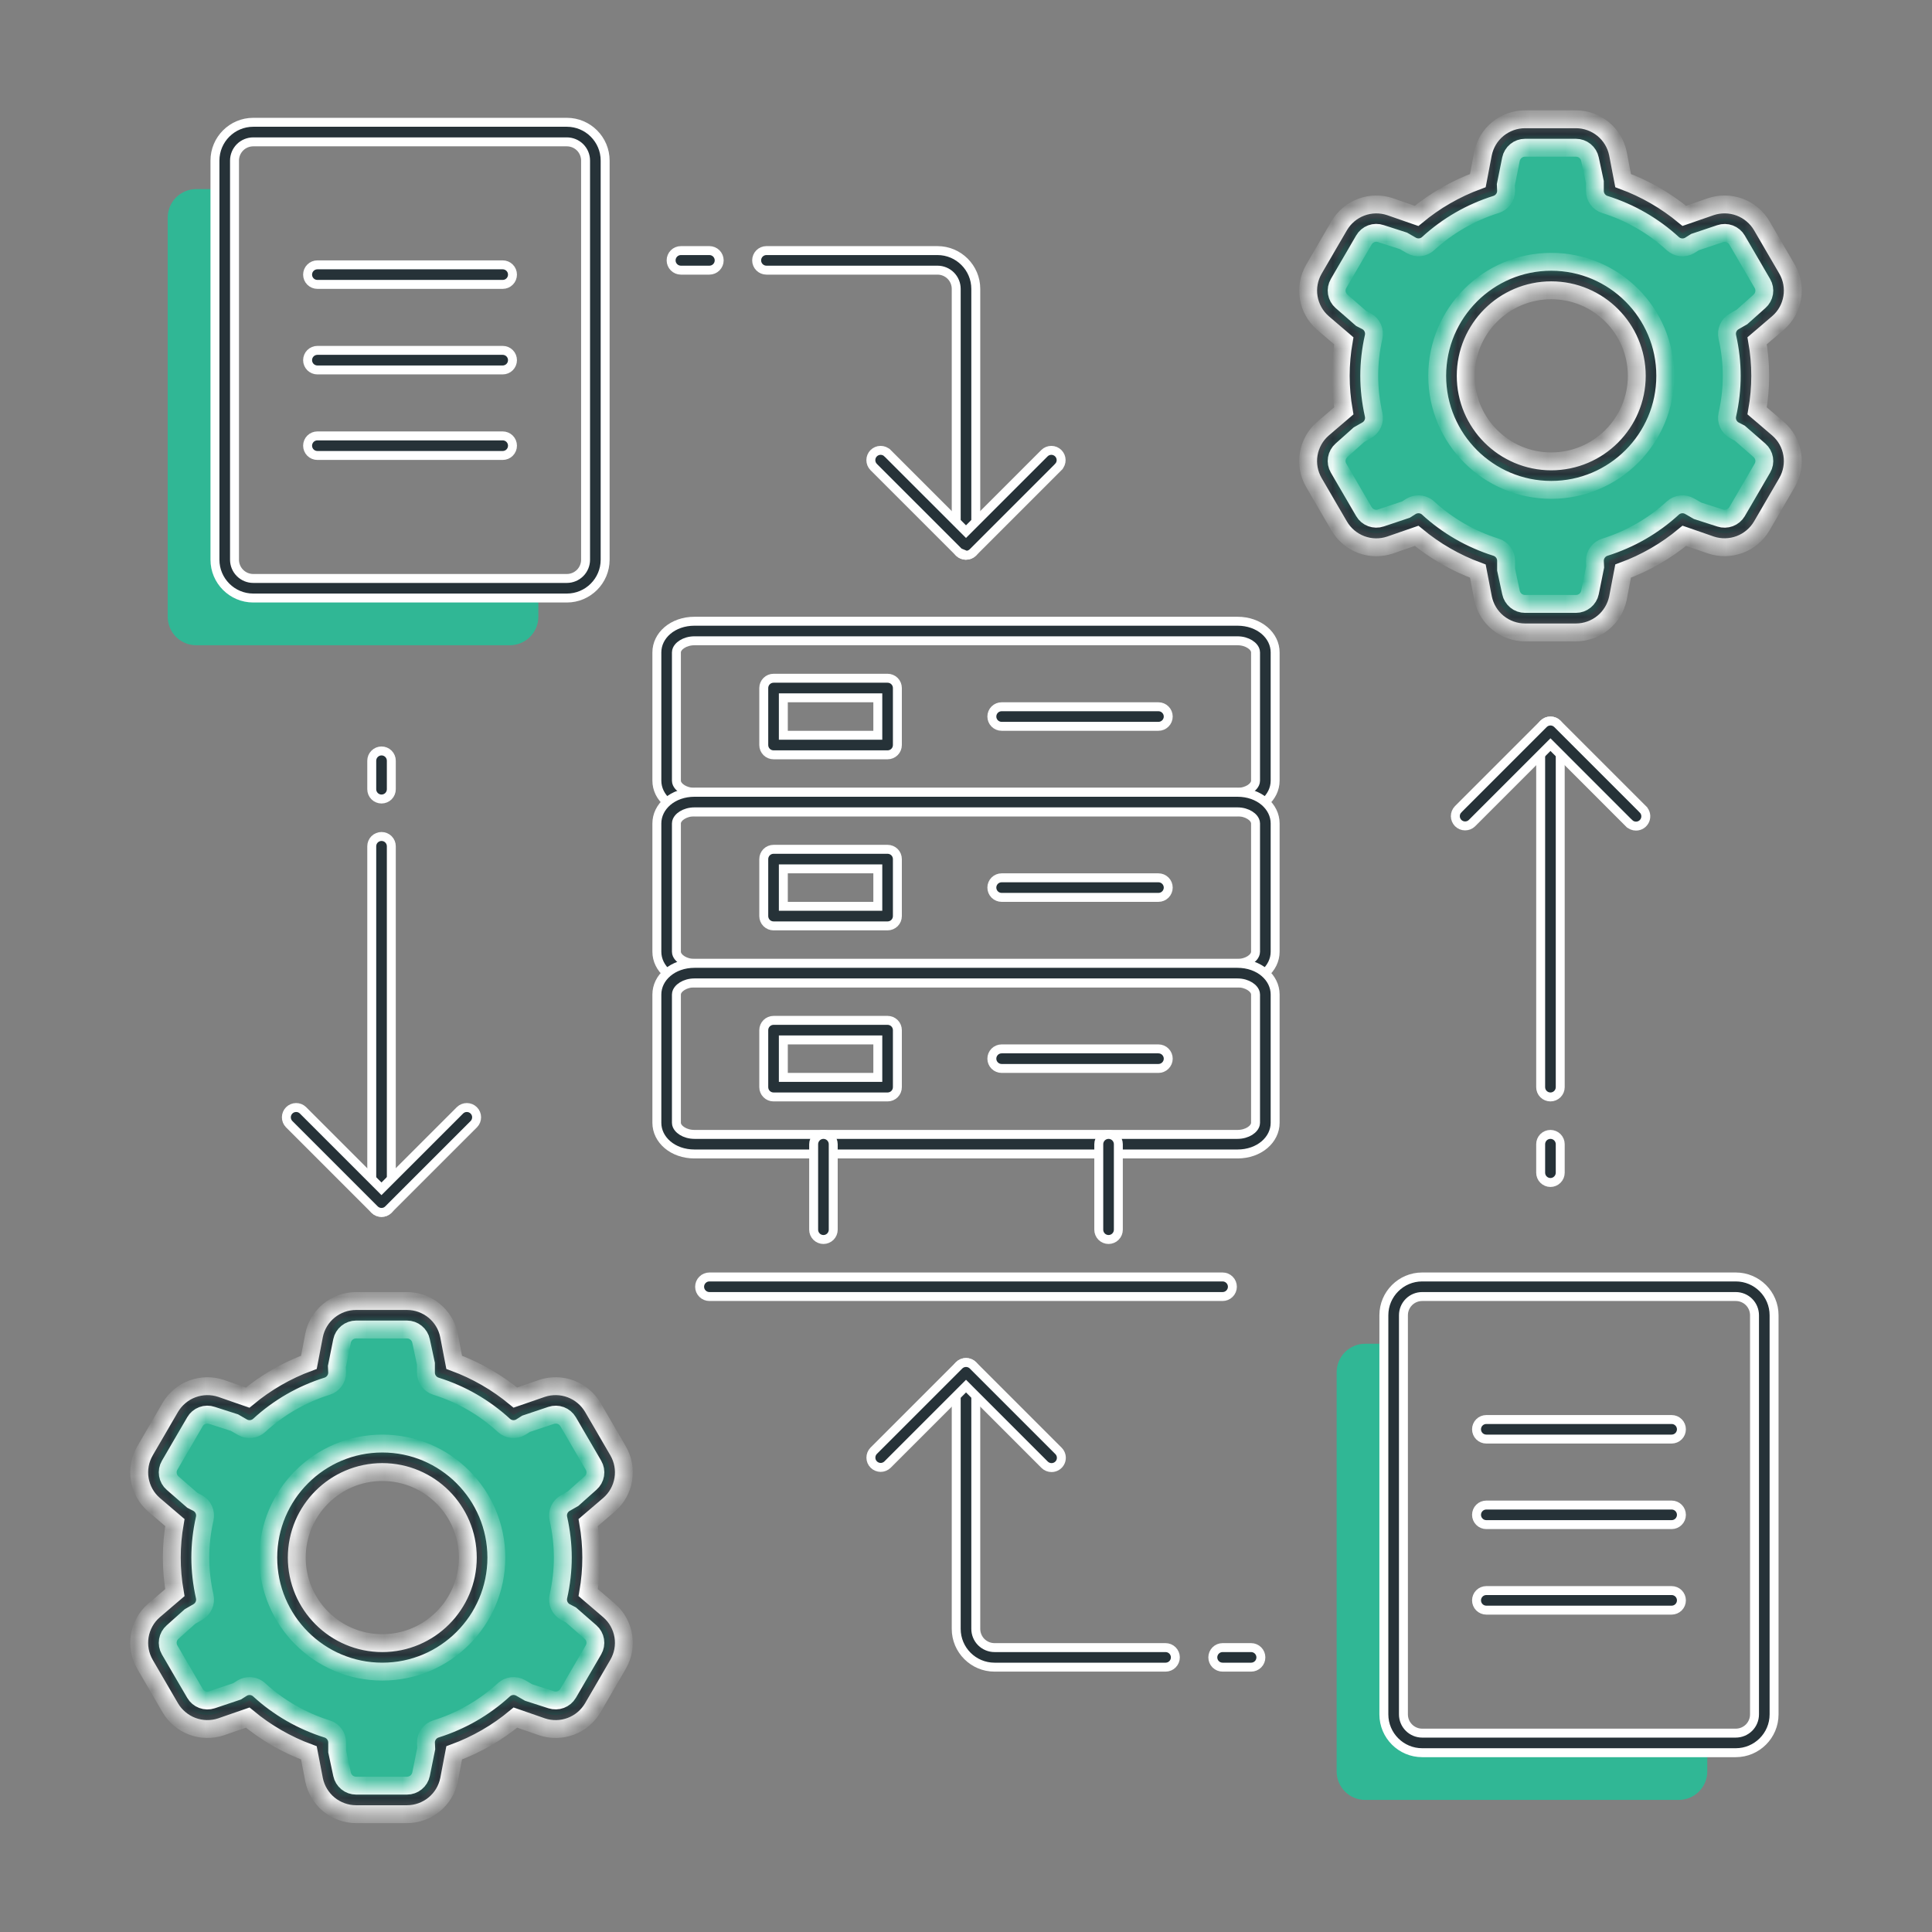 <svg width="108" height="108" viewBox="0 0 108 108" fill="none" xmlns="http://www.w3.org/2000/svg">
<rect x="0" y="0" width="108" height="108" fill="#808080" stroke="none"/>
<path d="M69.174 45.383H38.826C37.6 45.383 36.719 44.582 36.719 43.641V36.469C36.719 35.527 37.6 34.727 38.826 34.727H69.172C70.4 34.727 71.281 35.527 71.281 36.469V43.641C71.281 44.582 70.4 45.383 69.174 45.383ZM38.826 35.82C38.544 35.82 38.307 35.897 38.135 36.005C38.049 36.058 37.974 36.122 37.919 36.193C37.867 36.258 37.812 36.354 37.812 36.469V43.641C37.812 43.755 37.867 43.852 37.919 43.917C37.974 43.987 38.049 44.051 38.135 44.105C38.307 44.212 38.544 44.289 38.826 44.289H69.172C69.455 44.289 69.692 44.212 69.865 44.105C69.95 44.051 70.025 43.987 70.08 43.916C70.131 43.851 70.186 43.755 70.186 43.641V36.469C70.186 36.354 70.131 36.258 70.08 36.193C70.024 36.122 69.95 36.058 69.864 36.005C69.691 35.897 69.454 35.82 69.172 35.82H38.826Z" fill="#263238" stroke="white" stroke-width="0.5"/>
<path d="M43.789 40.852V41.102H44.039H48.82H49.07V40.852V39.258V39.008H48.82H44.039H43.789V39.258V40.852ZM64.758 40.602H55.992C55.847 40.602 55.708 40.544 55.605 40.441C55.503 40.339 55.445 40.2 55.445 40.055C55.445 39.91 55.503 39.77 55.605 39.668C55.708 39.565 55.847 39.508 55.992 39.508H64.758C64.903 39.508 65.042 39.565 65.144 39.668C65.247 39.77 65.305 39.91 65.305 40.055C65.305 40.2 65.247 40.339 65.144 40.441C65.042 40.544 64.903 40.602 64.758 40.602ZM49.617 42.195H43.242C43.097 42.195 42.958 42.138 42.855 42.035C42.753 41.933 42.695 41.794 42.695 41.648V38.461C42.695 38.316 42.753 38.177 42.855 38.074C42.958 37.972 43.097 37.914 43.242 37.914H49.617C49.762 37.914 49.901 37.972 50.004 38.074C50.106 38.177 50.164 38.316 50.164 38.461V41.648C50.164 41.794 50.106 41.933 50.004 42.035C49.901 42.138 49.762 42.195 49.617 42.195ZM69.174 54.945H38.826C37.6 54.945 36.719 54.145 36.719 53.203V46.031C36.719 45.09 37.6 44.289 38.826 44.289H69.172C70.4 44.289 71.281 45.09 71.281 46.031V53.203C71.281 54.145 70.4 54.945 69.174 54.945ZM38.826 45.383C38.544 45.383 38.307 45.46 38.135 45.567C38.049 45.621 37.974 45.684 37.919 45.755C37.867 45.82 37.812 45.917 37.812 46.031V53.203C37.812 53.318 37.867 53.414 37.919 53.479C37.974 53.55 38.049 53.614 38.135 53.667C38.307 53.775 38.544 53.852 38.826 53.852H69.172C69.455 53.852 69.692 53.775 69.865 53.667C69.95 53.614 70.025 53.55 70.08 53.479C70.131 53.414 70.186 53.317 70.186 53.203V46.031C70.186 45.917 70.131 45.82 70.08 45.755C70.024 45.684 69.95 45.621 69.864 45.567C69.691 45.46 69.454 45.383 69.172 45.383H38.826Z" fill="#263238" stroke="white" stroke-width="0.5"/>
<path d="M43.789 50.414V50.664H44.039H48.82H49.07V50.414V48.82V48.57H48.82H44.039H43.789V48.82V50.414ZM64.758 50.164H55.992C55.847 50.164 55.708 50.106 55.605 50.004C55.503 49.901 55.445 49.762 55.445 49.617C55.445 49.472 55.503 49.333 55.605 49.23C55.708 49.128 55.847 49.07 55.992 49.07H64.758C64.903 49.07 65.042 49.128 65.144 49.23C65.247 49.333 65.305 49.472 65.305 49.617C65.305 49.762 65.247 49.901 65.144 50.004C65.042 50.106 64.903 50.164 64.758 50.164ZM49.617 51.758H43.242C43.097 51.758 42.958 51.7 42.855 51.598C42.753 51.495 42.695 51.356 42.695 51.211V48.023C42.695 47.878 42.753 47.739 42.855 47.637C42.958 47.534 43.097 47.477 43.242 47.477H49.617C49.762 47.477 49.901 47.534 50.004 47.637C50.106 47.739 50.164 47.878 50.164 48.023V51.211C50.164 51.356 50.106 51.495 50.004 51.598C49.901 51.7 49.762 51.758 49.617 51.758ZM69.174 64.508H38.826C37.6 64.508 36.719 63.707 36.719 62.766V55.594C36.719 54.652 37.6 53.852 38.826 53.852H69.172C70.4 53.852 71.281 54.652 71.281 55.594V62.766C71.281 63.707 70.4 64.508 69.174 64.508ZM38.826 54.945C38.544 54.945 38.307 55.022 38.135 55.13C38.049 55.183 37.974 55.247 37.919 55.318C37.867 55.383 37.812 55.479 37.812 55.594V62.766C37.812 62.88 37.867 62.977 37.919 63.042C37.974 63.112 38.049 63.176 38.135 63.23C38.307 63.337 38.544 63.414 38.826 63.414H69.172C69.455 63.414 69.692 63.337 69.865 63.23C69.95 63.176 70.025 63.112 70.08 63.041C70.131 62.976 70.186 62.88 70.186 62.766V55.594C70.186 55.479 70.131 55.383 70.08 55.318C70.024 55.247 69.95 55.183 69.864 55.13C69.691 55.022 69.454 54.945 69.172 54.945H38.826Z" fill="#263238" stroke="white" stroke-width="0.5"/>
<path d="M43.789 59.977V60.227H44.039H48.82H49.07V59.977V58.383V58.133H48.82H44.039H43.789V58.383V59.977ZM64.758 59.727H55.992C55.847 59.727 55.708 59.669 55.605 59.566C55.503 59.464 55.445 59.325 55.445 59.18C55.445 59.035 55.503 58.895 55.605 58.793C55.708 58.69 55.847 58.633 55.992 58.633H64.758C64.903 58.633 65.042 58.69 65.144 58.793C65.247 58.895 65.305 59.035 65.305 59.18C65.305 59.325 65.247 59.464 65.144 59.566C65.042 59.669 64.903 59.727 64.758 59.727ZM49.617 61.32H43.242C43.097 61.32 42.958 61.263 42.855 61.16C42.753 61.058 42.695 60.919 42.695 60.773V57.586C42.695 57.441 42.753 57.302 42.855 57.199C42.958 57.097 43.097 57.039 43.242 57.039H49.617C49.762 57.039 49.901 57.097 50.004 57.199C50.106 57.302 50.164 57.441 50.164 57.586V60.773C50.164 60.919 50.106 61.058 50.004 61.16C49.901 61.263 49.762 61.32 49.617 61.32ZM68.344 72.477H39.656C39.511 72.477 39.372 72.419 39.27 72.316C39.167 72.214 39.109 72.075 39.109 71.93C39.109 71.785 39.167 71.645 39.27 71.543C39.372 71.44 39.511 71.383 39.656 71.383H68.344C68.489 71.383 68.628 71.44 68.73 71.543C68.833 71.645 68.891 71.785 68.891 71.93C68.891 72.075 68.833 72.214 68.73 72.316C68.628 72.419 68.489 72.477 68.344 72.477ZM46.031 69.289C45.886 69.289 45.747 69.231 45.645 69.129C45.542 69.026 45.484 68.887 45.484 68.742V63.961C45.484 63.816 45.542 63.677 45.645 63.574C45.747 63.472 45.886 63.414 46.031 63.414C46.176 63.414 46.315 63.472 46.418 63.574C46.52 63.677 46.578 63.816 46.578 63.961V68.742C46.578 68.887 46.52 69.026 46.418 69.129C46.315 69.231 46.176 69.289 46.031 69.289ZM61.969 69.289C61.824 69.289 61.685 69.231 61.582 69.129C61.48 69.026 61.422 68.887 61.422 68.742V63.961C61.422 63.816 61.48 63.677 61.582 63.574C61.685 63.472 61.824 63.414 61.969 63.414C62.114 63.414 62.253 63.472 62.355 63.574C62.458 63.677 62.516 63.816 62.516 63.961V68.742C62.516 68.887 62.458 69.026 62.355 69.129C62.253 69.231 62.114 69.289 61.969 69.289Z" fill="#263238" stroke="white" stroke-width="0.5"/>
<path d="M14.156 32.883C13.734 32.883 13.328 32.715 13.029 32.416C12.73 32.117 12.562 31.712 12.562 31.289V10.57H10.969C10.546 10.57 10.141 10.738 9.842 11.037C9.543 11.336 9.375 11.741 9.375 12.164V34.477C9.375 34.899 9.543 35.305 9.842 35.603C10.141 35.902 10.546 36.07 10.969 36.07H28.5C28.923 36.07 29.328 35.902 29.627 35.603C29.926 35.305 30.094 34.899 30.094 34.477V32.883H14.156Z" fill="#30B795"/>
<path d="M31.688 33.43H14.156C12.976 33.43 12.016 32.469 12.016 31.289V8.977C12.016 7.797 12.976 6.836 14.156 6.836H31.688C32.867 6.836 33.828 7.797 33.828 8.977V31.289C33.828 32.469 32.867 33.43 31.688 33.43ZM14.156 7.93C13.879 7.93 13.612 8.04 13.416 8.236C13.22 8.433 13.109 8.699 13.109 8.977V31.289C13.109 31.567 13.22 31.833 13.416 32.029C13.612 32.226 13.879 32.336 14.156 32.336H31.688C31.965 32.336 32.231 32.226 32.428 32.029C32.624 31.833 32.734 31.567 32.734 31.289V8.977C32.734 8.699 32.624 8.433 32.428 8.236C32.231 8.04 31.965 7.93 31.688 7.93H14.156Z" fill="#263238" stroke="white" stroke-width="0.5"/>
<path d="M28.102 15.898H17.742C17.597 15.898 17.458 15.841 17.355 15.738C17.253 15.636 17.195 15.497 17.195 15.352C17.195 15.207 17.253 15.067 17.355 14.965C17.458 14.862 17.597 14.805 17.742 14.805H28.102C28.247 14.805 28.386 14.862 28.488 14.965C28.591 15.067 28.648 15.207 28.648 15.352C28.648 15.497 28.591 15.636 28.488 15.738C28.386 15.841 28.247 15.898 28.102 15.898ZM28.102 20.68H17.742C17.597 20.68 17.458 20.622 17.355 20.52C17.253 20.417 17.195 20.278 17.195 20.133C17.195 19.988 17.253 19.849 17.355 19.746C17.458 19.644 17.597 19.586 17.742 19.586H28.102C28.247 19.586 28.386 19.644 28.488 19.746C28.591 19.849 28.648 19.988 28.648 20.133C28.648 20.278 28.591 20.417 28.488 20.52C28.386 20.622 28.247 20.68 28.102 20.68ZM28.102 25.461H17.742C17.597 25.461 17.458 25.403 17.355 25.301C17.253 25.198 17.195 25.059 17.195 24.914C17.195 24.769 17.253 24.63 17.355 24.527C17.458 24.425 17.597 24.367 17.742 24.367H28.102C28.247 24.367 28.386 24.425 28.488 24.527C28.591 24.63 28.648 24.769 28.648 24.914C28.648 25.059 28.591 25.198 28.488 25.301C28.386 25.403 28.247 25.461 28.102 25.461Z" fill="#263238" stroke="white" stroke-width="0.5"/>
<path d="M79.5 97.43C79.077 97.43 78.672 97.262 78.373 96.963C78.074 96.664 77.906 96.259 77.906 95.836V75.117H76.312C75.89 75.117 75.484 75.285 75.186 75.584C74.887 75.883 74.719 76.288 74.719 76.711V99.023C74.719 99.446 74.887 99.852 75.186 100.15C75.484 100.449 75.89 100.617 76.312 100.617H93.844C94.266 100.617 94.672 100.449 94.971 100.15C95.27 99.852 95.438 99.446 95.438 99.023V97.43H79.5Z" fill="#30B795"/>
<path d="M97.031 97.977H79.5C78.32 97.977 77.359 97.016 77.359 95.836V73.523C77.359 72.344 78.32 71.383 79.5 71.383H97.031C98.211 71.383 99.172 72.344 99.172 73.523V95.836C99.172 97.016 98.211 97.977 97.031 97.977ZM79.5 72.477C79.222 72.477 78.956 72.587 78.76 72.783C78.563 72.98 78.453 73.246 78.453 73.523V95.836C78.453 96.114 78.563 96.38 78.76 96.576C78.956 96.772 79.222 96.883 79.5 96.883H97.031C97.309 96.883 97.575 96.772 97.772 96.576C97.968 96.38 98.078 96.114 98.078 95.836V73.523C98.078 73.246 97.968 72.98 97.772 72.783C97.575 72.587 97.309 72.477 97.031 72.477H79.5Z" fill="#263238" stroke="white" stroke-width="0.5"/>
<path d="M93.445 80.445H83.086C82.941 80.445 82.802 80.388 82.699 80.285C82.597 80.183 82.539 80.043 82.539 79.898C82.539 79.753 82.597 79.614 82.699 79.512C82.802 79.409 82.941 79.352 83.086 79.352H93.445C93.59 79.352 93.73 79.409 93.832 79.512C93.935 79.614 93.992 79.753 93.992 79.898C93.992 80.043 93.935 80.183 93.832 80.285C93.73 80.388 93.59 80.445 93.445 80.445ZM93.445 85.227H83.086C82.941 85.227 82.802 85.169 82.699 85.066C82.597 84.964 82.539 84.825 82.539 84.68C82.539 84.535 82.597 84.395 82.699 84.293C82.802 84.19 82.941 84.133 83.086 84.133H93.445C93.59 84.133 93.73 84.19 93.832 84.293C93.935 84.395 93.992 84.535 93.992 84.68C93.992 84.825 93.935 84.964 93.832 85.066C93.73 85.169 93.59 85.227 93.445 85.227ZM93.445 90.008H83.086C82.941 90.008 82.802 89.95 82.699 89.848C82.597 89.745 82.539 89.606 82.539 89.461C82.539 89.316 82.597 89.177 82.699 89.074C82.802 88.972 82.941 88.914 83.086 88.914H93.445C93.59 88.914 93.73 88.972 93.832 89.074C93.935 89.177 93.992 89.316 93.992 89.461C93.992 89.606 93.935 89.745 93.832 89.848C93.73 89.95 93.59 90.008 93.445 90.008ZM39.656 15.102H38.062C37.917 15.102 37.778 15.044 37.676 14.941C37.573 14.839 37.516 14.7 37.516 14.555C37.516 14.41 37.573 14.271 37.676 14.168C37.778 14.065 37.917 14.008 38.062 14.008H39.656C39.801 14.008 39.94 14.065 40.043 14.168C40.145 14.271 40.203 14.41 40.203 14.555C40.203 14.7 40.145 14.839 40.043 14.941C39.94 15.044 39.801 15.102 39.656 15.102ZM54 31.039C53.855 31.039 53.716 30.981 53.613 30.879C53.511 30.776 53.453 30.637 53.453 30.492V16.148C53.453 15.871 53.343 15.604 53.147 15.408C52.95 15.212 52.684 15.102 52.406 15.102H42.844C42.699 15.102 42.56 15.044 42.457 14.941C42.355 14.839 42.297 14.7 42.297 14.555C42.297 14.41 42.355 14.271 42.457 14.168C42.56 14.065 42.699 14.008 42.844 14.008H52.406C53.586 14.008 54.547 14.969 54.547 16.148V30.492C54.547 30.637 54.489 30.776 54.387 30.879C54.284 30.981 54.145 31.039 54 31.039Z" fill="#263238" stroke="white" stroke-width="0.5"/>
<path d="M54 31.039H54C54.072 31.039 54.143 31.025 54.209 30.998C54.275 30.971 54.335 30.93 54.386 30.88L54.386 30.88L59.164 26.102C59.164 26.101 59.165 26.101 59.165 26.1C59.264 25.997 59.319 25.86 59.318 25.717C59.316 25.573 59.259 25.436 59.157 25.335C59.056 25.234 58.919 25.176 58.775 25.175C58.633 25.174 58.495 25.228 58.392 25.327C58.392 25.327 58.391 25.328 58.391 25.328L54.177 29.542L54 29.719L53.823 29.542L49.608 25.328C49.607 25.328 49.607 25.327 49.606 25.327C49.503 25.228 49.366 25.174 49.223 25.175C49.08 25.176 48.942 25.234 48.841 25.335C48.74 25.436 48.682 25.573 48.681 25.717C48.68 25.86 48.734 25.997 48.833 26.1C48.834 26.101 48.834 26.101 48.834 26.102L53.612 30.879L54 31.039ZM54 31.039C53.855 31.039 53.716 30.982 53.613 30.88L54 31.039ZM21.328 44.666C21.183 44.666 21.044 44.608 20.941 44.506C20.839 44.403 20.781 44.264 20.781 44.119V42.525C20.781 42.38 20.839 42.241 20.941 42.139C21.044 42.036 21.183 41.978 21.328 41.978C21.473 41.978 21.612 42.036 21.715 42.139C21.817 42.241 21.875 42.38 21.875 42.525V44.119C21.875 44.264 21.817 44.403 21.715 44.506C21.612 44.608 21.473 44.666 21.328 44.666ZM21.328 67.775C21.183 67.775 21.044 67.718 20.941 67.615C20.839 67.512 20.781 67.373 20.781 67.228V47.306C20.781 47.161 20.839 47.022 20.941 46.92C21.044 46.817 21.183 46.76 21.328 46.76C21.473 46.76 21.612 46.817 21.715 46.92C21.817 47.022 21.875 47.161 21.875 47.306V67.228C21.875 67.373 21.817 67.512 21.715 67.615C21.612 67.718 21.473 67.775 21.328 67.775Z" fill="#263238" stroke="white" stroke-width="0.5"/>
<path d="M21.328 67.775H21.327C21.182 67.775 21.043 67.718 20.939 67.615C20.939 67.615 20.939 67.615 20.939 67.615L16.16 62.836C16.061 62.733 16.007 62.595 16.008 62.453C16.009 62.309 16.067 62.172 16.168 62.071C16.269 61.969 16.407 61.912 16.55 61.911C16.693 61.909 16.83 61.964 16.933 62.063L21.149 66.278L21.325 66.455L21.502 66.278L25.718 62.063C25.82 61.964 25.958 61.909 26.101 61.911C26.244 61.912 26.381 61.969 26.483 62.071C26.584 62.172 26.642 62.309 26.643 62.453C26.644 62.595 26.59 62.733 26.491 62.836L21.711 67.615L21.71 67.616C21.66 67.667 21.601 67.707 21.535 67.734C21.469 67.761 21.399 67.775 21.328 67.775ZM86.671 66.102C86.526 66.102 86.387 66.044 86.284 65.941C86.181 65.839 86.124 65.7 86.124 65.555V63.961C86.124 63.816 86.181 63.677 86.284 63.574C86.387 63.472 86.526 63.414 86.671 63.414C86.816 63.414 86.955 63.472 87.057 63.574C87.16 63.677 87.218 63.816 87.218 63.961V65.555C87.218 65.7 87.16 65.839 87.057 65.941C86.955 66.044 86.816 66.102 86.671 66.102ZM86.671 61.32C86.526 61.32 86.387 61.263 86.284 61.16C86.181 61.058 86.124 60.919 86.124 60.773V40.852C86.124 40.706 86.181 40.567 86.284 40.465C86.387 40.362 86.526 40.305 86.671 40.305C86.816 40.305 86.955 40.362 87.057 40.465C87.16 40.567 87.218 40.706 87.218 40.852V60.773C87.218 60.919 87.16 61.058 87.057 61.16C86.955 61.263 86.816 61.32 86.671 61.32Z" fill="#263238" stroke="white" stroke-width="0.5"/>
<path d="M91.454 46.18H91.453C91.308 46.18 91.169 46.122 91.066 46.02C91.065 46.02 91.065 46.02 91.065 46.02L86.849 41.802L86.672 41.625L86.495 41.802L82.281 46.016C82.281 46.016 82.28 46.017 82.28 46.017C82.177 46.116 82.039 46.17 81.897 46.169C81.753 46.168 81.616 46.111 81.514 46.009C81.413 45.908 81.356 45.77 81.354 45.627C81.353 45.484 81.408 45.347 81.507 45.244C81.507 45.243 81.507 45.243 81.508 45.242L86.286 40.464C86.286 40.464 86.286 40.464 86.286 40.464C86.389 40.362 86.528 40.304 86.673 40.304C86.818 40.304 86.957 40.362 87.059 40.464C87.059 40.464 87.059 40.464 87.059 40.464L91.841 45.245L91.841 45.246C91.917 45.322 91.97 45.42 91.991 45.526C92.012 45.632 92.001 45.742 91.96 45.842C91.918 45.942 91.848 46.028 91.758 46.088C91.668 46.148 91.562 46.18 91.454 46.18ZM69.938 93.195H68.344C68.199 93.195 68.06 93.138 67.957 93.035C67.855 92.933 67.797 92.794 67.797 92.649C67.797 92.504 67.855 92.364 67.957 92.262C68.06 92.159 68.199 92.102 68.344 92.102H69.938C70.082 92.102 70.222 92.159 70.324 92.262C70.427 92.364 70.484 92.504 70.484 92.649C70.484 92.794 70.427 92.933 70.324 93.035C70.222 93.138 70.082 93.195 69.938 93.195ZM65.156 93.195H55.594C54.414 93.195 53.453 92.235 53.453 91.055V76.711C53.453 76.566 53.511 76.427 53.613 76.324C53.716 76.222 53.855 76.164 54 76.164C54.145 76.164 54.284 76.222 54.387 76.324C54.489 76.427 54.547 76.566 54.547 76.711V91.055C54.547 91.332 54.657 91.599 54.853 91.795C55.05 91.991 55.316 92.102 55.594 92.102H65.156C65.301 92.102 65.44 92.159 65.543 92.262C65.645 92.364 65.703 92.504 65.703 92.649C65.703 92.794 65.645 92.933 65.543 93.035C65.44 93.138 65.301 93.195 65.156 93.195Z" fill="#263238" stroke="white" stroke-width="0.5"/>
<path d="M58.783 82.039H58.782C58.637 82.039 58.498 81.982 58.395 81.879C58.395 81.879 58.395 81.879 58.395 81.879L54.178 77.661L54.001 77.484L53.824 77.661L49.609 81.876C49.506 81.975 49.368 82.03 49.226 82.029C49.082 82.027 48.945 81.97 48.844 81.868C48.742 81.767 48.685 81.63 48.684 81.487C48.682 81.344 48.737 81.206 48.836 81.103L53.615 76.324C53.615 76.324 53.615 76.324 53.615 76.324C53.718 76.221 53.857 76.164 54.002 76.164C54.147 76.164 54.286 76.221 54.389 76.324C54.389 76.324 54.389 76.324 54.389 76.324L59.17 81.105L59.17 81.105C59.247 81.182 59.299 81.279 59.32 81.385C59.341 81.492 59.331 81.602 59.289 81.702C59.248 81.802 59.177 81.887 59.087 81.947C58.997 82.007 58.891 82.039 58.783 82.039Z" fill="#263238" stroke="white" stroke-width="0.5"/>
<path d="M97.335 23.36C97.504 22.603 97.6 21.817 97.6 21.009C97.6 20.201 97.504 19.416 97.335 18.659L97.775 18.407L98.876 17.447C99.155 17.204 99.341 16.872 99.401 16.507C99.461 16.142 99.392 15.768 99.206 15.449L97.791 13.017C97.605 12.698 97.315 12.454 96.97 12.325C96.626 12.195 96.247 12.188 95.897 12.306L94.496 12.776L94.05 13.033C92.873 11.955 91.474 11.149 89.951 10.671V10.172L89.663 8.742C89.589 8.381 89.393 8.056 89.107 7.822C88.821 7.589 88.463 7.462 88.094 7.462H85.251C84.489 7.462 83.833 7.998 83.683 8.742L83.394 10.172V10.669C81.872 11.148 80.473 11.954 79.295 13.031L78.847 12.774L77.447 12.304C77.097 12.187 76.718 12.194 76.374 12.323C76.029 12.453 75.739 12.697 75.553 13.015L74.139 15.447C73.953 15.767 73.885 16.141 73.945 16.506C74.005 16.871 74.191 17.203 74.469 17.446L75.571 18.405L76.01 18.657C75.842 19.414 75.746 20.2 75.746 21.008C75.746 21.816 75.842 22.601 76.01 23.358L75.569 23.61L74.468 24.57C74.189 24.812 74.003 25.145 73.943 25.51C73.883 25.874 73.952 26.249 74.138 26.568L75.553 29C75.934 29.655 76.726 29.953 77.447 29.711L78.847 29.241L79.295 28.984C80.473 30.062 81.872 30.868 83.394 31.346V31.847L83.683 33.276C83.833 34.021 84.489 34.556 85.251 34.556H88.094C88.856 34.556 89.513 34.021 89.663 33.276L89.951 31.847V31.348C91.474 30.869 92.873 30.063 94.05 28.986L94.498 29.243L95.899 29.713C96.619 29.955 97.411 29.657 97.792 29.002L99.208 26.57C99.394 26.25 99.463 25.876 99.402 25.511C99.342 25.146 99.157 24.814 98.878 24.571L97.776 23.612L97.335 23.36ZM86.716 26.587C85.236 26.587 83.817 26 82.771 24.954C81.725 23.907 81.138 22.489 81.138 21.009C81.138 19.53 81.725 18.111 82.771 17.065C83.817 16.019 85.236 15.431 86.716 15.431C88.195 15.431 89.614 16.019 90.66 17.065C91.706 18.111 92.294 19.53 92.294 21.009C92.294 22.489 91.706 23.907 90.66 24.954C89.614 26 88.195 26.587 86.716 26.587Z" fill="#30B795"/>
<mask id="path-16-inside-1_5432_21533" fill="white">
<path d="M88.096 35.353H85.251C84.698 35.352 84.162 35.161 83.734 34.811C83.306 34.461 83.012 33.974 82.902 33.432L82.612 31.925C81.368 31.467 80.211 30.8 79.191 29.953L77.7 30.47C77.176 30.645 76.609 30.635 76.092 30.441C75.576 30.247 75.141 29.881 74.863 29.405L73.447 26.973C73.169 26.493 73.066 25.931 73.157 25.383C73.248 24.836 73.526 24.337 73.945 23.972L75.119 22.968C75.004 22.311 74.947 21.655 74.947 21.011C74.947 20.367 75.004 19.71 75.119 19.052L73.945 18.048C73.527 17.683 73.249 17.184 73.158 16.636C73.068 16.089 73.171 15.527 73.449 15.047L74.863 12.617C75.142 12.141 75.577 11.776 76.093 11.582C76.609 11.389 77.176 11.378 77.7 11.552L79.188 12.07C80.208 11.221 81.366 10.553 82.612 10.095L82.9 8.586C83.011 8.044 83.305 7.558 83.733 7.208C84.161 6.859 84.697 6.668 85.249 6.667H88.094C89.232 6.667 90.219 7.473 90.443 8.586L90.733 10.095C91.973 10.551 93.119 11.211 94.153 12.067L95.645 11.55C96.168 11.377 96.736 11.388 97.252 11.581C97.768 11.775 98.202 12.14 98.482 12.615L99.897 15.045C100.471 16.034 100.262 17.294 99.4 18.046L98.225 19.05C98.34 19.709 98.398 20.364 98.398 21.009C98.398 21.653 98.34 22.308 98.225 22.966L99.402 23.972C99.82 24.337 100.097 24.836 100.187 25.384C100.278 25.931 100.174 26.493 99.896 26.973L98.482 29.403C98.202 29.878 97.768 30.243 97.252 30.437C96.735 30.63 96.168 30.641 95.645 30.468L94.155 29.95C93.136 30.799 91.979 31.467 90.733 31.923L90.445 33.432C90.334 33.974 90.04 34.46 89.612 34.81C89.184 35.16 88.648 35.352 88.096 35.353ZM79.295 28.191C79.488 28.191 79.681 28.261 79.83 28.398C80.921 29.399 82.219 30.147 83.632 30.589C83.794 30.64 83.936 30.741 84.037 30.878C84.138 31.015 84.192 31.181 84.192 31.351V31.847L84.465 33.118C84.502 33.299 84.601 33.462 84.744 33.579C84.887 33.696 85.066 33.759 85.251 33.759H88.096C88.28 33.759 88.459 33.696 88.602 33.579C88.745 33.463 88.844 33.301 88.881 33.12L89.17 31.691L89.154 31.349C89.154 31 89.382 30.693 89.715 30.588C91.127 30.146 92.425 29.399 93.514 28.398C93.639 28.284 93.797 28.213 93.965 28.195C94.132 28.176 94.302 28.212 94.448 28.296L94.894 28.552L96.152 28.957C96.327 29.015 96.517 29.011 96.69 28.946C96.863 28.882 97.009 28.76 97.103 28.602L98.519 26.171C98.612 26.012 98.646 25.825 98.616 25.643C98.586 25.461 98.494 25.295 98.355 25.174L97.253 24.213L96.941 24.052C96.793 23.967 96.676 23.838 96.607 23.682C96.538 23.526 96.521 23.352 96.558 23.186C96.724 22.455 96.805 21.723 96.805 21.009C96.805 20.295 96.723 19.564 96.558 18.832C96.521 18.666 96.538 18.492 96.607 18.337C96.676 18.181 96.793 18.051 96.941 17.967L97.381 17.715L98.355 16.846C98.493 16.725 98.586 16.559 98.616 16.377C98.646 16.195 98.612 16.008 98.52 15.849L97.103 13.418C97.01 13.258 96.864 13.136 96.691 13.071C96.518 13.006 96.327 13.003 96.152 13.063L94.751 13.533L94.447 13.724C94.3 13.808 94.131 13.843 93.964 13.824C93.796 13.806 93.639 13.735 93.514 13.622C92.424 12.622 91.127 11.874 89.715 11.432C89.552 11.382 89.41 11.28 89.309 11.143C89.208 11.006 89.154 10.841 89.154 10.671V10.172L88.881 8.898C88.844 8.718 88.745 8.555 88.602 8.439C88.459 8.322 88.28 8.259 88.096 8.259H85.251C85.066 8.259 84.887 8.322 84.744 8.439C84.601 8.555 84.502 8.718 84.465 8.898L84.177 10.328L84.192 10.667C84.192 10.837 84.138 11.003 84.037 11.14C83.936 11.277 83.794 11.378 83.632 11.429C82.219 11.871 80.921 12.619 79.83 13.62C79.706 13.734 79.548 13.804 79.381 13.822C79.213 13.84 79.044 13.805 78.898 13.721L78.452 13.464L77.194 13.059C77.019 12.999 76.828 13.001 76.655 13.066C76.481 13.131 76.335 13.254 76.243 13.415L74.828 15.845C74.735 16.005 74.7 16.192 74.73 16.374C74.76 16.556 74.853 16.722 74.992 16.843L76.093 17.804L76.405 17.965C76.553 18.049 76.67 18.179 76.739 18.335C76.808 18.491 76.825 18.664 76.788 18.831C76.622 19.562 76.541 20.294 76.541 21.008C76.541 21.722 76.624 22.453 76.788 23.185C76.825 23.351 76.808 23.524 76.739 23.68C76.67 23.836 76.553 23.966 76.405 24.05L75.964 24.302L74.992 25.17C74.853 25.291 74.76 25.457 74.73 25.639C74.699 25.82 74.733 26.007 74.826 26.166L76.243 28.599C76.431 28.927 76.836 29.077 77.194 28.954L78.595 28.485L78.898 28.293C79.02 28.226 79.156 28.191 79.295 28.191ZM86.715 27.384C83.2 27.384 80.34 24.525 80.34 21.009C80.34 17.493 83.2 14.634 86.715 14.634C90.231 14.634 93.09 17.493 93.09 21.009C93.09 24.525 90.231 27.384 86.715 27.384ZM86.715 16.228C84.079 16.228 81.934 18.373 81.934 21.009C81.934 23.645 84.079 25.79 86.715 25.79C89.352 25.79 91.497 23.645 91.497 21.009C91.497 18.373 89.353 16.228 86.715 16.228Z"/>
</mask>
<path d="M88.096 35.353H85.251C84.698 35.352 84.162 35.161 83.734 34.811C83.306 34.461 83.012 33.974 82.902 33.432L82.612 31.925C81.368 31.467 80.211 30.8 79.191 29.953L77.7 30.47C77.176 30.645 76.609 30.635 76.092 30.441C75.576 30.247 75.141 29.881 74.863 29.405L73.447 26.973C73.169 26.493 73.066 25.931 73.157 25.383C73.248 24.836 73.526 24.337 73.945 23.972L75.119 22.968C75.004 22.311 74.947 21.655 74.947 21.011C74.947 20.367 75.004 19.71 75.119 19.052L73.945 18.048C73.527 17.683 73.249 17.184 73.158 16.636C73.068 16.089 73.171 15.527 73.449 15.047L74.863 12.617C75.142 12.141 75.577 11.776 76.093 11.582C76.609 11.389 77.176 11.378 77.7 11.552L79.188 12.07C80.208 11.221 81.366 10.553 82.612 10.095L82.9 8.586C83.011 8.044 83.305 7.558 83.733 7.208C84.161 6.859 84.697 6.668 85.249 6.667H88.094C89.232 6.667 90.219 7.473 90.443 8.586L90.733 10.095C91.973 10.551 93.119 11.211 94.153 12.067L95.645 11.55C96.168 11.377 96.736 11.388 97.252 11.581C97.768 11.775 98.202 12.14 98.482 12.615L99.897 15.045C100.471 16.034 100.262 17.294 99.4 18.046L98.225 19.05C98.34 19.709 98.398 20.364 98.398 21.009C98.398 21.653 98.34 22.308 98.225 22.966L99.402 23.972C99.82 24.337 100.097 24.836 100.187 25.384C100.278 25.931 100.174 26.493 99.896 26.973L98.482 29.403C98.202 29.878 97.768 30.243 97.252 30.437C96.735 30.63 96.168 30.641 95.645 30.468L94.155 29.95C93.136 30.799 91.979 31.467 90.733 31.923L90.445 33.432C90.334 33.974 90.04 34.46 89.612 34.81C89.184 35.16 88.648 35.352 88.096 35.353ZM79.295 28.191C79.488 28.191 79.681 28.261 79.83 28.398C80.921 29.399 82.219 30.147 83.632 30.589C83.794 30.64 83.936 30.741 84.037 30.878C84.138 31.015 84.192 31.181 84.192 31.351V31.847L84.465 33.118C84.502 33.299 84.601 33.462 84.744 33.579C84.887 33.696 85.066 33.759 85.251 33.759H88.096C88.28 33.759 88.459 33.696 88.602 33.579C88.745 33.463 88.844 33.301 88.881 33.12L89.17 31.691L89.154 31.349C89.154 31 89.382 30.693 89.715 30.588C91.127 30.146 92.425 29.399 93.514 28.398C93.639 28.284 93.797 28.213 93.965 28.195C94.132 28.176 94.302 28.212 94.448 28.296L94.894 28.552L96.152 28.957C96.327 29.015 96.517 29.011 96.69 28.946C96.863 28.882 97.009 28.76 97.103 28.602L98.519 26.171C98.612 26.012 98.646 25.825 98.616 25.643C98.586 25.461 98.494 25.295 98.355 25.174L97.253 24.213L96.941 24.052C96.793 23.967 96.676 23.838 96.607 23.682C96.538 23.526 96.521 23.352 96.558 23.186C96.724 22.455 96.805 21.723 96.805 21.009C96.805 20.295 96.723 19.564 96.558 18.832C96.521 18.666 96.538 18.492 96.607 18.337C96.676 18.181 96.793 18.051 96.941 17.967L97.381 17.715L98.355 16.846C98.493 16.725 98.586 16.559 98.616 16.377C98.646 16.195 98.612 16.008 98.52 15.849L97.103 13.418C97.01 13.258 96.864 13.136 96.691 13.071C96.518 13.006 96.327 13.003 96.152 13.063L94.751 13.533L94.447 13.724C94.3 13.808 94.131 13.843 93.964 13.824C93.796 13.806 93.639 13.735 93.514 13.622C92.424 12.622 91.127 11.874 89.715 11.432C89.552 11.382 89.41 11.28 89.309 11.143C89.208 11.006 89.154 10.841 89.154 10.671V10.172L88.881 8.898C88.844 8.718 88.745 8.555 88.602 8.439C88.459 8.322 88.28 8.259 88.096 8.259H85.251C85.066 8.259 84.887 8.322 84.744 8.439C84.601 8.555 84.502 8.718 84.465 8.898L84.177 10.328L84.192 10.667C84.192 10.837 84.138 11.003 84.037 11.14C83.936 11.277 83.794 11.378 83.632 11.429C82.219 11.871 80.921 12.619 79.83 13.62C79.706 13.734 79.548 13.804 79.381 13.822C79.213 13.84 79.044 13.805 78.898 13.721L78.452 13.464L77.194 13.059C77.019 12.999 76.828 13.001 76.655 13.066C76.481 13.131 76.335 13.254 76.243 13.415L74.828 15.845C74.735 16.005 74.7 16.192 74.73 16.374C74.76 16.556 74.853 16.722 74.992 16.843L76.093 17.804L76.405 17.965C76.553 18.049 76.67 18.179 76.739 18.335C76.808 18.491 76.825 18.664 76.788 18.831C76.622 19.562 76.541 20.294 76.541 21.008C76.541 21.722 76.624 22.453 76.788 23.185C76.825 23.351 76.808 23.524 76.739 23.68C76.67 23.836 76.553 23.966 76.405 24.05L75.964 24.302L74.992 25.17C74.853 25.291 74.76 25.457 74.73 25.639C74.699 25.82 74.733 26.007 74.826 26.166L76.243 28.599C76.431 28.927 76.836 29.077 77.194 28.954L78.595 28.485L78.898 28.293C79.02 28.226 79.156 28.191 79.295 28.191ZM86.715 27.384C83.2 27.384 80.34 24.525 80.34 21.009C80.34 17.493 83.2 14.634 86.715 14.634C90.231 14.634 93.09 17.493 93.09 21.009C93.09 24.525 90.231 27.384 86.715 27.384ZM86.715 16.228C84.079 16.228 81.934 18.373 81.934 21.009C81.934 23.645 84.079 25.79 86.715 25.79C89.352 25.79 91.497 23.645 91.497 21.009C91.497 18.373 89.353 16.228 86.715 16.228Z" fill="#263238" stroke="white" mask="url(#path-16-inside-1_5432_21533)"/>
<path d="M31.99 89.421C32.159 88.664 32.254 87.878 32.254 87.07C32.254 86.262 32.159 85.477 31.99 84.719L32.43 84.468L33.531 83.508C33.81 83.266 33.995 82.933 34.056 82.568C34.116 82.204 34.047 81.829 33.861 81.51L32.446 79.078C32.26 78.76 31.97 78.515 31.625 78.386C31.28 78.256 30.901 78.249 30.552 78.367L29.151 78.837L28.705 79.094C27.528 78.016 26.128 77.21 24.606 76.732V76.233L24.317 74.803C24.244 74.442 24.048 74.117 23.762 73.883C23.476 73.65 23.118 73.523 22.749 73.523H19.906C19.144 73.523 18.488 74.059 18.338 74.803L18.049 76.233V76.73C16.527 77.209 15.128 78.015 13.95 79.092L13.502 78.835L12.101 78.365C11.752 78.248 11.373 78.255 11.028 78.384C10.683 78.513 10.394 78.758 10.208 79.076L8.794 81.508C8.608 81.828 8.539 82.202 8.6 82.567C8.66 82.932 8.845 83.264 9.124 83.507L10.226 84.466L10.665 84.718C10.496 85.475 10.401 86.261 10.401 87.069C10.401 87.877 10.496 88.662 10.665 89.419L10.224 89.671L9.123 90.631C8.549 91.134 8.41 91.973 8.794 92.632L10.21 95.065C10.591 95.72 11.383 96.018 12.103 95.775L13.504 95.305L13.952 95.049C15.129 96.126 16.528 96.932 18.051 97.411V97.909L18.339 99.339C18.489 100.083 19.146 100.619 19.908 100.619H22.751C23.513 100.619 24.169 100.083 24.319 99.339L24.608 97.909V97.411C26.13 96.932 27.529 96.126 28.707 95.049L29.154 95.305L30.555 95.775C31.276 96.018 32.068 95.72 32.449 95.065L33.864 92.632C34.05 92.313 34.119 91.939 34.059 91.574C33.999 91.209 33.813 90.877 33.534 90.634L32.433 89.674L31.99 89.421ZM21.371 92.648C20.638 92.648 19.913 92.504 19.236 92.224C18.559 91.944 17.944 91.533 17.426 91.015C16.908 90.497 16.497 89.882 16.217 89.205C15.937 88.528 15.793 87.803 15.793 87.07C15.793 86.338 15.937 85.612 16.217 84.936C16.497 84.259 16.908 83.644 17.426 83.126C17.944 82.608 18.559 82.197 19.236 81.917C19.913 81.636 20.638 81.492 21.371 81.492C22.85 81.492 24.269 82.08 25.315 83.126C26.361 84.172 26.949 85.591 26.949 87.07C26.949 88.55 26.361 89.969 25.315 91.015C24.269 92.061 22.85 92.648 21.371 92.648Z" fill="#30B795"/>
<mask id="path-18-inside-2_5432_21533" fill="white">
<path d="M22.751 101.414H19.907C19.354 101.414 18.818 101.222 18.39 100.873C17.962 100.523 17.668 100.037 17.557 99.495L17.267 97.986C16.023 97.528 14.867 96.861 13.847 96.014L12.355 96.531C11.832 96.705 11.264 96.694 10.748 96.5C10.232 96.306 9.797 95.941 9.518 95.465L8.103 93.034C7.825 92.554 7.723 91.992 7.813 91.444C7.904 90.897 8.182 90.398 8.6 90.033L9.775 89.029C9.66 88.371 9.603 87.716 9.603 87.07C9.603 86.425 9.66 85.77 9.775 85.112L8.6 84.108C8.182 83.743 7.904 83.244 7.813 82.696C7.723 82.148 7.826 81.586 8.105 81.106L9.518 78.676C9.798 78.201 10.232 77.835 10.748 77.642C11.265 77.448 11.832 77.437 12.355 77.611L13.844 78.129C14.864 77.281 16.022 76.613 17.267 76.155L17.556 74.647C17.779 73.535 18.767 72.727 19.905 72.727H22.75C23.888 72.727 24.876 73.535 25.099 74.647L25.389 76.155C26.629 76.611 27.775 77.27 28.809 78.126L30.301 77.61C30.824 77.436 31.391 77.448 31.907 77.641C32.423 77.835 32.858 78.2 33.138 78.674L34.553 81.106C34.831 81.587 34.934 82.149 34.843 82.696C34.753 83.244 34.474 83.743 34.056 84.108L32.881 85.112C32.996 85.77 33.053 86.425 33.053 87.07C33.053 87.716 32.996 88.371 32.881 89.027L34.057 90.033C34.475 90.398 34.753 90.897 34.843 91.445C34.933 91.993 34.83 92.554 34.551 93.034L33.138 95.465C32.859 95.941 32.425 96.307 31.909 96.501C31.392 96.695 30.824 96.706 30.301 96.531L28.812 96.013C27.793 96.862 26.635 97.529 25.389 97.986L25.101 99.495C24.989 100.036 24.695 100.523 24.267 100.872C23.839 101.222 23.304 101.413 22.751 101.414ZM13.951 94.252C14.144 94.252 14.336 94.322 14.486 94.459C15.577 95.459 16.875 96.207 18.287 96.649C18.45 96.699 18.592 96.801 18.693 96.938C18.794 97.075 18.848 97.24 18.848 97.411V97.908L19.121 99.18C19.158 99.36 19.257 99.522 19.4 99.639C19.543 99.755 19.722 99.819 19.907 99.819H22.751C22.936 99.819 23.115 99.755 23.258 99.639C23.401 99.522 23.5 99.36 23.537 99.18L23.826 97.75L23.81 97.409C23.81 97.06 24.038 96.752 24.371 96.647C25.783 96.206 27.08 95.458 28.17 94.457C28.295 94.344 28.453 94.273 28.62 94.254C28.788 94.236 28.958 94.271 29.104 94.355L29.55 94.612L30.808 95.017C30.983 95.074 31.173 95.07 31.346 95.005C31.519 94.94 31.665 94.819 31.759 94.66L33.175 92.229C33.267 92.07 33.302 91.883 33.272 91.701C33.242 91.519 33.149 91.353 33.01 91.232L31.911 90.272L31.597 90.11C31.449 90.025 31.332 89.895 31.263 89.74C31.194 89.584 31.177 89.41 31.214 89.244C31.38 88.513 31.461 87.781 31.461 87.067C31.461 86.353 31.378 85.622 31.214 84.89C31.177 84.724 31.194 84.55 31.263 84.394C31.332 84.239 31.449 84.109 31.597 84.025L32.037 83.773L33.01 82.904C33.15 82.783 33.242 82.618 33.273 82.436C33.303 82.254 33.269 82.067 33.176 81.908L31.759 79.476C31.666 79.317 31.52 79.194 31.347 79.129C31.173 79.065 30.983 79.062 30.808 79.121L29.407 79.591L29.104 79.782C28.958 79.866 28.788 79.901 28.62 79.883C28.453 79.865 28.295 79.794 28.17 79.68C27.081 78.679 25.783 77.931 24.371 77.49C24.208 77.44 24.066 77.338 23.965 77.201C23.864 77.064 23.81 76.899 23.81 76.728V76.233L23.537 74.961C23.5 74.78 23.402 74.617 23.258 74.501C23.115 74.384 22.936 74.32 22.751 74.32H19.907C19.722 74.32 19.543 74.384 19.4 74.5C19.257 74.617 19.158 74.779 19.121 74.959L18.832 76.389L18.848 76.728C18.848 76.899 18.793 77.064 18.692 77.201C18.592 77.338 18.45 77.439 18.287 77.49C16.874 77.932 15.576 78.68 14.486 79.682C14.361 79.795 14.204 79.865 14.036 79.883C13.869 79.902 13.7 79.866 13.554 79.782L13.108 79.525L11.85 79.121C11.675 79.061 11.484 79.063 11.311 79.128C11.137 79.193 10.992 79.316 10.899 79.476L9.483 81.908C9.39 82.067 9.356 82.254 9.386 82.437C9.416 82.619 9.508 82.785 9.648 82.906L10.749 83.865L11.061 84.026C11.209 84.111 11.326 84.24 11.395 84.396C11.464 84.552 11.481 84.725 11.444 84.892C11.278 85.623 11.197 86.355 11.197 87.069C11.197 87.783 11.28 88.514 11.444 89.246C11.481 89.412 11.464 89.586 11.395 89.741C11.326 89.897 11.209 90.027 11.061 90.111L10.62 90.365L9.648 91.233C9.509 91.355 9.416 91.52 9.386 91.702C9.356 91.884 9.39 92.071 9.482 92.231L10.899 94.661C10.992 94.821 11.138 94.943 11.311 95.008C11.484 95.073 11.675 95.077 11.85 95.018L13.251 94.548L13.554 94.357C13.675 94.288 13.812 94.252 13.951 94.252ZM21.371 93.445C17.855 93.445 14.996 90.586 14.996 87.07C14.996 83.555 17.855 80.695 21.371 80.695C24.887 80.695 27.746 83.555 27.746 87.07C27.746 90.586 24.887 93.445 21.371 93.445ZM21.371 82.289C18.735 82.289 16.59 84.434 16.59 87.07C16.59 89.706 18.735 91.852 21.371 91.852C24.007 91.852 26.152 89.706 26.152 87.07C26.152 84.434 24.009 82.289 21.371 82.289Z"/>
</mask>
<path d="M22.751 101.414H19.907C19.354 101.414 18.818 101.222 18.39 100.873C17.962 100.523 17.668 100.037 17.557 99.495L17.267 97.986C16.023 97.528 14.867 96.861 13.847 96.014L12.355 96.531C11.832 96.705 11.264 96.694 10.748 96.5C10.232 96.306 9.797 95.941 9.518 95.465L8.103 93.034C7.825 92.554 7.723 91.992 7.813 91.444C7.904 90.897 8.182 90.398 8.6 90.033L9.775 89.029C9.66 88.371 9.603 87.716 9.603 87.07C9.603 86.425 9.66 85.77 9.775 85.112L8.6 84.108C8.182 83.743 7.904 83.244 7.813 82.696C7.723 82.148 7.826 81.586 8.105 81.106L9.518 78.676C9.798 78.201 10.232 77.835 10.748 77.642C11.265 77.448 11.832 77.437 12.355 77.611L13.844 78.129C14.864 77.281 16.022 76.613 17.267 76.155L17.556 74.647C17.779 73.535 18.767 72.727 19.905 72.727H22.75C23.888 72.727 24.876 73.535 25.099 74.647L25.389 76.155C26.629 76.611 27.775 77.27 28.809 78.126L30.301 77.61C30.824 77.436 31.391 77.448 31.907 77.641C32.423 77.835 32.858 78.2 33.138 78.674L34.553 81.106C34.831 81.587 34.934 82.149 34.843 82.696C34.753 83.244 34.474 83.743 34.056 84.108L32.881 85.112C32.996 85.77 33.053 86.425 33.053 87.07C33.053 87.716 32.996 88.371 32.881 89.027L34.057 90.033C34.475 90.398 34.753 90.897 34.843 91.445C34.933 91.993 34.83 92.554 34.551 93.034L33.138 95.465C32.859 95.941 32.425 96.307 31.909 96.501C31.392 96.695 30.824 96.706 30.301 96.531L28.812 96.013C27.793 96.862 26.635 97.529 25.389 97.986L25.101 99.495C24.989 100.036 24.695 100.523 24.267 100.872C23.839 101.222 23.304 101.413 22.751 101.414ZM13.951 94.252C14.144 94.252 14.336 94.322 14.486 94.459C15.577 95.459 16.875 96.207 18.287 96.649C18.45 96.699 18.592 96.801 18.693 96.938C18.794 97.075 18.848 97.24 18.848 97.411V97.908L19.121 99.18C19.158 99.36 19.257 99.522 19.4 99.639C19.543 99.755 19.722 99.819 19.907 99.819H22.751C22.936 99.819 23.115 99.755 23.258 99.639C23.401 99.522 23.5 99.36 23.537 99.18L23.826 97.75L23.81 97.409C23.81 97.06 24.038 96.752 24.371 96.647C25.783 96.206 27.08 95.458 28.17 94.457C28.295 94.344 28.453 94.273 28.62 94.254C28.788 94.236 28.958 94.271 29.104 94.355L29.55 94.612L30.808 95.017C30.983 95.074 31.173 95.07 31.346 95.005C31.519 94.94 31.665 94.819 31.759 94.66L33.175 92.229C33.267 92.07 33.302 91.883 33.272 91.701C33.242 91.519 33.149 91.353 33.01 91.232L31.911 90.272L31.597 90.11C31.449 90.025 31.332 89.895 31.263 89.74C31.194 89.584 31.177 89.41 31.214 89.244C31.38 88.513 31.461 87.781 31.461 87.067C31.461 86.353 31.378 85.622 31.214 84.89C31.177 84.724 31.194 84.55 31.263 84.394C31.332 84.239 31.449 84.109 31.597 84.025L32.037 83.773L33.01 82.904C33.15 82.783 33.242 82.618 33.273 82.436C33.303 82.254 33.269 82.067 33.176 81.908L31.759 79.476C31.666 79.317 31.52 79.194 31.347 79.129C31.173 79.065 30.983 79.062 30.808 79.121L29.407 79.591L29.104 79.782C28.958 79.866 28.788 79.901 28.62 79.883C28.453 79.865 28.295 79.794 28.17 79.68C27.081 78.679 25.783 77.931 24.371 77.49C24.208 77.44 24.066 77.338 23.965 77.201C23.864 77.064 23.81 76.899 23.81 76.728V76.233L23.537 74.961C23.5 74.78 23.402 74.617 23.258 74.501C23.115 74.384 22.936 74.32 22.751 74.32H19.907C19.722 74.32 19.543 74.384 19.4 74.5C19.257 74.617 19.158 74.779 19.121 74.959L18.832 76.389L18.848 76.728C18.848 76.899 18.793 77.064 18.692 77.201C18.592 77.338 18.45 77.439 18.287 77.49C16.874 77.932 15.576 78.68 14.486 79.682C14.361 79.795 14.204 79.865 14.036 79.883C13.869 79.902 13.7 79.866 13.554 79.782L13.108 79.525L11.85 79.121C11.675 79.061 11.484 79.063 11.311 79.128C11.137 79.193 10.992 79.316 10.899 79.476L9.483 81.908C9.39 82.067 9.356 82.254 9.386 82.437C9.416 82.619 9.508 82.785 9.648 82.906L10.749 83.865L11.061 84.026C11.209 84.111 11.326 84.24 11.395 84.396C11.464 84.552 11.481 84.725 11.444 84.892C11.278 85.623 11.197 86.355 11.197 87.069C11.197 87.783 11.28 88.514 11.444 89.246C11.481 89.412 11.464 89.586 11.395 89.741C11.326 89.897 11.209 90.027 11.061 90.111L10.62 90.365L9.648 91.233C9.509 91.355 9.416 91.52 9.386 91.702C9.356 91.884 9.39 92.071 9.482 92.231L10.899 94.661C10.992 94.821 11.138 94.943 11.311 95.008C11.484 95.073 11.675 95.077 11.85 95.018L13.251 94.548L13.554 94.357C13.675 94.288 13.812 94.252 13.951 94.252ZM21.371 93.445C17.855 93.445 14.996 90.586 14.996 87.07C14.996 83.555 17.855 80.695 21.371 80.695C24.887 80.695 27.746 83.555 27.746 87.07C27.746 90.586 24.887 93.445 21.371 93.445ZM21.371 82.289C18.735 82.289 16.59 84.434 16.59 87.07C16.59 89.706 18.735 91.852 21.371 91.852C24.007 91.852 26.152 89.706 26.152 87.07C26.152 84.434 24.009 82.289 21.371 82.289Z" fill="#263238" stroke="white" mask="url(#path-18-inside-2_5432_21533)"/>
</svg>
